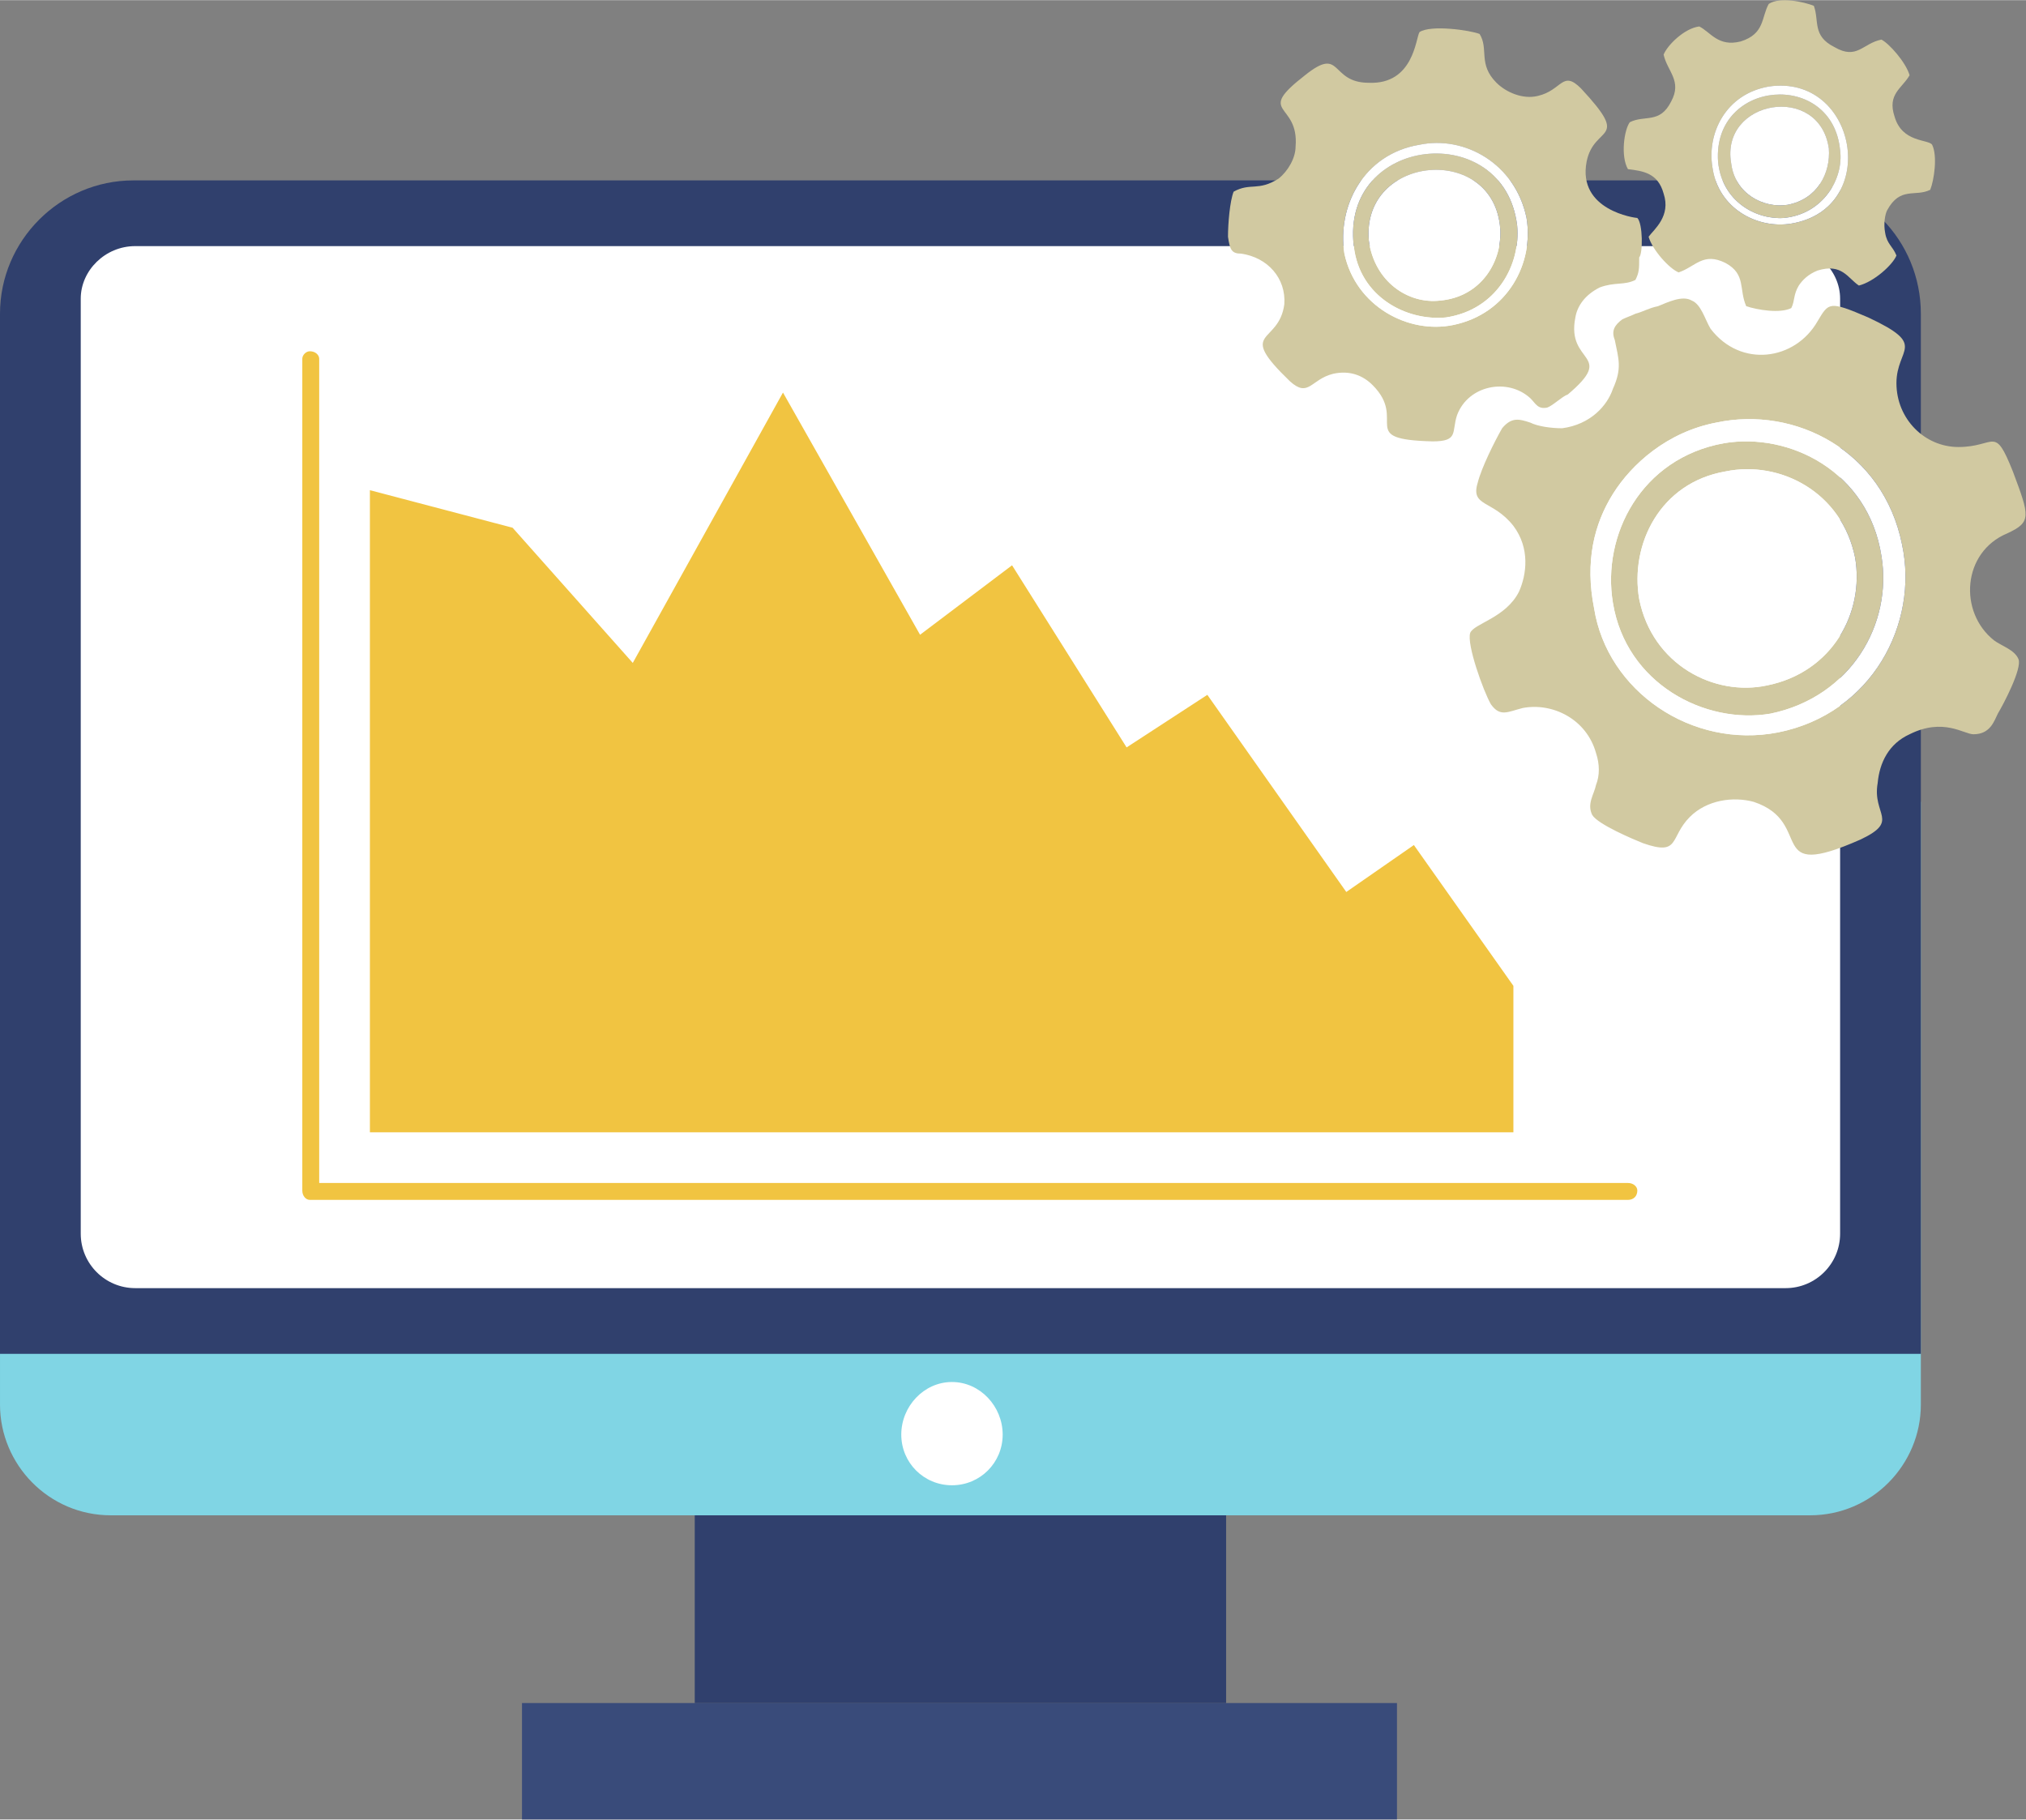 <?xml version="1.0" encoding="UTF-8"?> <svg xmlns="http://www.w3.org/2000/svg" xmlns:xlink="http://www.w3.org/1999/xlink" xml:space="preserve" width="393px" height="353px" version="1.1" style="shape-rendering:geometricPrecision; text-rendering:geometricPrecision; image-rendering:optimizeQuality; fill-rule:evenodd; clip-rule:evenodd" viewBox="0 0 10.79 9.69"><rect x="0" y="0" width="10.79" height="9.69" fill="#808080" stroke="none"/> <defs> <style type="text/css"> .fil5 {fill:#D1C9A1} .fil6 {fill:white} .fil1 {fill:#30406D;fill-rule:nonzero} .fil0 {fill:#394B7A;fill-rule:nonzero} .fil2 {fill:#80D5E4;fill-rule:nonzero} .fil4 {fill:#F1C441;fill-rule:nonzero} .fil3 {fill:white;fill-rule:nonzero} </style> </defs> <g id="Слой_x0020_1">  <g id="_2808469063616"> <polygon class="fil0" points="7.44,9.69 2.78,9.69 2.78,9.07 7.44,9.07 "></polygon> <polygon class="fil1" points="6.53,9.07 3.7,9.07 3.7,6.24 6.53,6.24 "></polygon> <path class="fil2" d="M9.64 8.07l-9.05 0c-0.33,0 -0.59,-0.27 -0.59,-0.59l0 -3.21 10.23 0 0 3.21c0,0.32 -0.26,0.59 -0.59,0.59z"></path> <path class="fil1" d="M10.23 7.21l-10.23 0 0 -5.54c0,-0.39 0.32,-0.71 0.71,-0.71l8.82 0c0.39,0 0.7,0.32 0.7,0.71l0 5.54z"></path> <path class="fil3" d="M9.51 6.86l-8.79 0c-0.16,0 -0.29,-0.13 -0.29,-0.29l0 -4.98c0,-0.15 0.13,-0.28 0.29,-0.28l8.79 0c0.16,0 0.29,0.13 0.29,0.28l0 4.98c0,0.16 -0.13,0.29 -0.29,0.29z"></path> <path class="fil3" d="M5.34 7.64c0,0.15 -0.12,0.27 -0.27,0.27 -0.15,0 -0.27,-0.12 -0.27,-0.27 0,-0.15 0.12,-0.28 0.27,-0.28 0.15,0 0.27,0.13 0.27,0.28z"></path> <path class="fil4" d="M8.06 6.03c0,-0.14 0,-0.78 0,-0.78l-0.53 -0.75 -0.36 0.25 -0.74 -1.05 -0.43 0.28 -0.61 -0.97 -0.49 0.37 -0.73 -1.29 -0.8 1.44 -0.64 -0.72 -0.76 -0.2 0 3.42 6.09 0z"></path> <path class="fil4" d="M8.67 6.39c0.03,0 0.05,-0.02 0.05,-0.05 0,-0.02 -0.02,-0.04 -0.05,-0.04l-6.97 0 0 -4.39c0,-0.02 -0.02,-0.04 -0.05,-0.04 -0.02,0 -0.04,0.02 -0.04,0.04l0 4.43c0,0.03 0.02,0.05 0.04,0.05l7.02 0z"></path> <g> <g> <path class="fil5" d="M8.83 1.63c0.05,-0.02 0.13,-0.06 0.18,-0.03 0.05,0.02 0.07,0.1 0.1,0.15 0.16,0.21 0.45,0.17 0.57,-0.04 0.06,-0.1 0.06,-0.11 0.27,-0.02 0.32,0.15 0.15,0.16 0.15,0.35 0,0.19 0.15,0.34 0.33,0.34 0.2,0 0.19,-0.12 0.29,0.13 0.09,0.24 0.1,0.27 -0.03,0.33 -0.24,0.1 -0.26,0.42 -0.07,0.57 0.04,0.03 0.11,0.05 0.13,0.1 0.02,0.05 -0.08,0.24 -0.11,0.29 -0.02,0.04 -0.04,0.11 -0.13,0.11 -0.05,0 -0.16,-0.09 -0.34,0 -0.11,0.05 -0.16,0.15 -0.17,0.26 -0.03,0.17 0.12,0.2 -0.09,0.3 -0.52,0.23 -0.24,-0.09 -0.57,-0.2 -0.11,-0.03 -0.25,-0.01 -0.34,0.08 -0.11,0.11 -0.05,0.21 -0.25,0.14 -0.05,-0.02 -0.24,-0.1 -0.27,-0.15 -0.03,-0.06 0.01,-0.11 0.02,-0.16 0.02,-0.05 0.02,-0.11 0,-0.17 -0.05,-0.18 -0.23,-0.27 -0.39,-0.24 -0.08,0.02 -0.12,0.05 -0.17,-0.02 -0.04,-0.07 -0.13,-0.32 -0.11,-0.38 0.02,-0.05 0.19,-0.08 0.26,-0.22 0.04,-0.09 0.06,-0.23 -0.03,-0.35 -0.11,-0.14 -0.23,-0.1 -0.19,-0.23 0.02,-0.08 0.09,-0.22 0.13,-0.29 0.05,-0.06 0.09,-0.05 0.15,-0.03 0.04,0.02 0.11,0.03 0.17,0.03 0.15,-0.02 0.24,-0.12 0.27,-0.21 0.05,-0.11 0.03,-0.16 0.01,-0.26 -0.02,-0.05 0,-0.08 0.04,-0.11 0.02,-0.01 0.05,-0.02 0.07,-0.03 0.04,-0.01 0.07,-0.03 0.12,-0.04zm-0.34 1.61c-0.05,-0.25 0,-0.45 0.1,-0.61 0.1,-0.16 0.29,-0.33 0.55,-0.38 0.42,-0.09 0.89,0.15 0.99,0.65 0.09,0.42 -0.16,0.9 -0.66,1 -0.46,0.09 -0.91,-0.22 -0.98,-0.66z"></path> <path class="fil5" d="M8.52 1.53c-0.08,0.04 -0.12,0.1 -0.13,0.16 -0.05,0.25 0.22,0.19 -0.04,0.41 -0.03,0.01 -0.08,0.06 -0.11,0.07 -0.05,0.01 -0.06,-0.02 -0.09,-0.05 -0.12,-0.11 -0.33,-0.07 -0.39,0.09 -0.03,0.09 0.01,0.14 -0.13,0.14 -0.41,-0.01 -0.13,-0.11 -0.32,-0.3 -0.05,-0.05 -0.12,-0.08 -0.21,-0.06 -0.12,0.03 -0.13,0.13 -0.23,0.04 -0.29,-0.28 -0.06,-0.19 -0.03,-0.41 0.01,-0.14 -0.09,-0.25 -0.23,-0.27 -0.05,0 -0.06,-0.02 -0.07,-0.09 0,-0.07 0.01,-0.19 0.03,-0.24 0.09,-0.05 0.13,0 0.24,-0.07 0.05,-0.04 0.09,-0.11 0.09,-0.17 0.02,-0.24 -0.22,-0.17 0.05,-0.38 0.2,-0.16 0.13,0.04 0.34,0.04 0.24,0.01 0.25,-0.24 0.27,-0.27 0.06,-0.04 0.27,-0.01 0.32,0.01 0.05,0.08 -0.01,0.16 0.09,0.26 0.05,0.05 0.14,0.09 0.22,0.07 0.13,-0.03 0.13,-0.14 0.23,-0.04 0.27,0.29 0.07,0.19 0.03,0.39 -0.05,0.26 0.26,0.3 0.27,0.3 0.03,0.03 0.03,0.19 0.01,0.21 0,0.06 0,0.08 -0.02,0.12 -0.06,0.03 -0.11,0.01 -0.19,0.04zm-1.36 -0.18c-0.04,-0.25 0.1,-0.53 0.4,-0.58 0.24,-0.05 0.51,0.1 0.57,0.39 0.04,0.24 -0.1,0.51 -0.39,0.57 -0.24,0.05 -0.52,-0.1 -0.58,-0.38z"></path> <path class="fil5" d="M8.67 0.9c-0.04,-0.07 -0.02,-0.21 0.01,-0.25 0.08,-0.04 0.16,0.01 0.22,-0.11 0.06,-0.11 -0.02,-0.16 -0.04,-0.25 0.02,-0.05 0.11,-0.14 0.19,-0.15 0.06,0.03 0.1,0.11 0.22,0.08 0.13,-0.04 0.11,-0.13 0.15,-0.2 0.06,-0.04 0.19,-0.01 0.24,0.01 0.03,0.08 -0.01,0.16 0.11,0.22 0.12,0.07 0.15,-0.02 0.25,-0.04 0.04,0.02 0.13,0.12 0.15,0.19 -0.04,0.07 -0.12,0.1 -0.08,0.22 0.04,0.14 0.18,0.12 0.2,0.15 0.03,0.06 0.01,0.19 -0.01,0.24 -0.08,0.04 -0.16,-0.02 -0.23,0.11 -0.01,0.02 -0.02,0.07 -0.01,0.12 0.01,0.06 0.04,0.07 0.06,0.12 -0.02,0.05 -0.12,0.14 -0.2,0.16 -0.06,-0.04 -0.09,-0.12 -0.22,-0.08 -0.05,0.02 -0.08,0.05 -0.1,0.08 -0.03,0.05 -0.02,0.08 -0.04,0.12 -0.06,0.03 -0.18,0.01 -0.24,-0.01 -0.04,-0.09 0,-0.17 -0.11,-0.23 -0.12,-0.06 -0.16,0.02 -0.25,0.05 -0.05,-0.02 -0.14,-0.12 -0.16,-0.19 0.03,-0.04 0.12,-0.11 0.08,-0.23 -0.03,-0.11 -0.11,-0.12 -0.19,-0.13zm0.45 -0.01c-0.03,-0.18 0.07,-0.39 0.3,-0.43 0.47,-0.07 0.6,0.65 0.12,0.73 -0.18,0.03 -0.39,-0.08 -0.42,-0.3z"></path> <path class="fil5" d="M8.59 3.21c-0.06,-0.36 0.15,-0.77 0.59,-0.85 0.35,-0.06 0.77,0.15 0.84,0.6 0.06,0.36 -0.16,0.75 -0.59,0.84 -0.35,0.06 -0.77,-0.16 -0.84,-0.59zm0.14 -0.02c-0.05,-0.29 0.11,-0.62 0.46,-0.68 0.29,-0.06 0.62,0.11 0.69,0.46 0.05,0.29 -0.12,0.61 -0.47,0.68 -0.28,0.06 -0.61,-0.11 -0.68,-0.46z"></path> <path class="fil5" d="M7.21 1.31c-0.07,-0.59 0.8,-0.68 0.87,-0.11 0.02,0.21 -0.11,0.45 -0.38,0.49 -0.21,0.02 -0.46,-0.11 -0.49,-0.38zm0.08 -0.03c-0.04,-0.46 0.67,-0.52 0.7,-0.06 0.01,0.17 -0.1,0.36 -0.32,0.38 -0.17,0.02 -0.35,-0.1 -0.38,-0.32z"></path> <path class="fil5" d="M9.15 0.86c-0.03,-0.44 0.61,-0.49 0.65,-0.06 0.02,0.15 -0.09,0.34 -0.3,0.36 -0.15,0.01 -0.33,-0.09 -0.35,-0.3zm0.07 0.01c-0.06,-0.34 0.47,-0.43 0.52,-0.08 0.01,0.13 -0.06,0.27 -0.22,0.3 -0.13,0.02 -0.28,-0.06 -0.3,-0.22z"></path> </g> <path class="fil6" d="M9.74 0.79c-0.05,-0.35 -0.58,-0.26 -0.52,0.08 0.02,0.16 0.17,0.24 0.3,0.22 0.16,-0.03 0.23,-0.17 0.22,-0.3z"></path> <path class="fil6" d="M9.15 0.86c-0.03,-0.44 0.61,-0.49 0.65,-0.06 0.02,0.15 -0.09,0.34 -0.3,0.36 -0.15,0.01 -0.33,-0.09 -0.35,-0.3zm0.27 -0.4c-0.23,0.04 -0.33,0.25 -0.3,0.43 0.03,0.22 0.24,0.33 0.42,0.3 0.48,-0.08 0.35,-0.8 -0.12,-0.73z"></path> <path class="fil6" d="M7.99 1.22c-0.03,-0.46 -0.74,-0.4 -0.7,0.06 0.03,0.22 0.21,0.34 0.38,0.32 0.22,-0.02 0.33,-0.21 0.32,-0.38z"></path> <path class="fil6" d="M7.21 1.31c-0.07,-0.59 0.8,-0.68 0.87,-0.11 0.02,0.21 -0.11,0.45 -0.38,0.49 -0.21,0.02 -0.46,-0.11 -0.49,-0.38zm0.53 0.42c0.29,-0.06 0.43,-0.33 0.39,-0.57 -0.06,-0.29 -0.33,-0.44 -0.57,-0.39 -0.3,0.05 -0.44,0.33 -0.4,0.58 0.06,0.28 0.34,0.43 0.58,0.38z"></path> <path class="fil6" d="M9.19 2.51c-0.35,0.06 -0.51,0.39 -0.46,0.68 0.07,0.35 0.4,0.52 0.68,0.46 0.35,-0.07 0.52,-0.39 0.47,-0.68 -0.07,-0.35 -0.4,-0.52 -0.69,-0.46z"></path> <path class="fil6" d="M9.18 2.36c0.35,-0.06 0.77,0.15 0.84,0.6 0.06,0.36 -0.16,0.75 -0.59,0.84 -0.35,0.06 -0.77,-0.16 -0.84,-0.59 -0.06,-0.36 0.15,-0.77 0.59,-0.85zm0.95 0.54c-0.1,-0.5 -0.57,-0.74 -0.99,-0.65 -0.26,0.05 -0.45,0.22 -0.55,0.38 -0.1,0.16 -0.15,0.36 -0.1,0.61 0.07,0.44 0.52,0.75 0.98,0.66 0.5,-0.1 0.75,-0.58 0.66,-1z"></path> </g> </g> </g> </svg> 